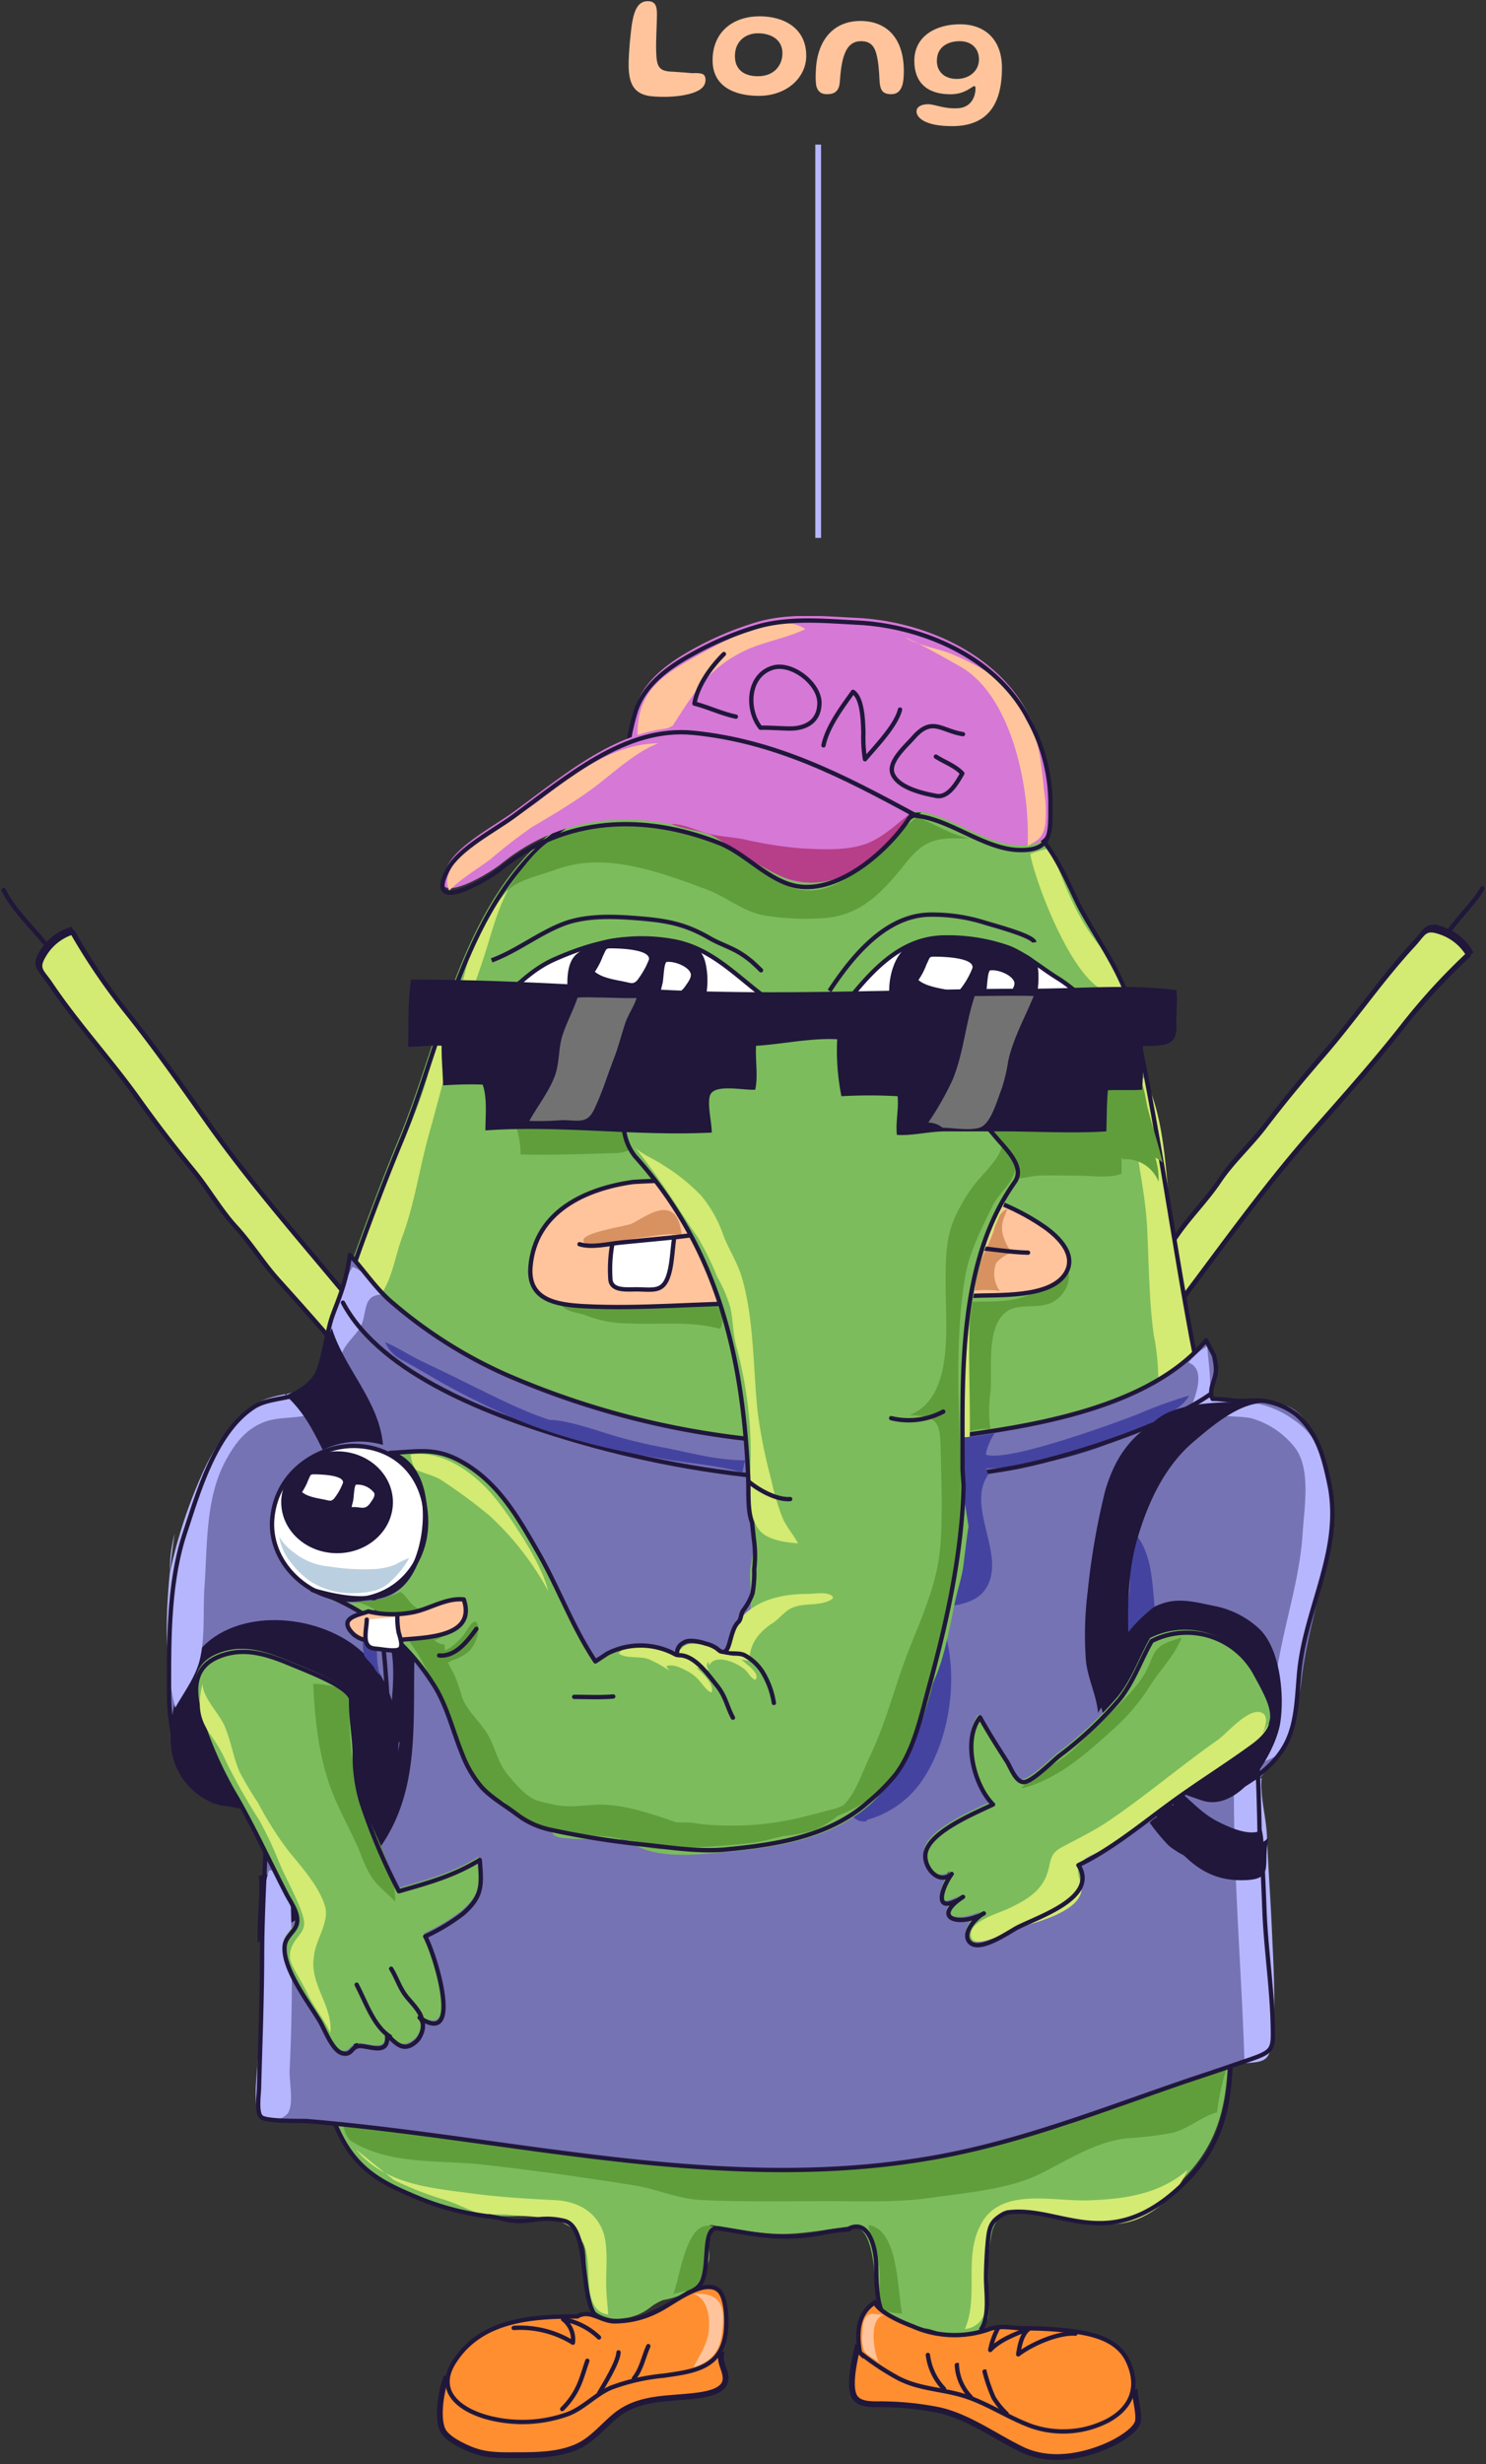 <svg xmlns="http://www.w3.org/2000/svg" width="257" height="426" fill="none"><rect width="100%" height="100%" fill="#333333" stroke="none"/><path stroke="#B6B6FF" d="M141.5 93V25"/><path fill="#FFC49C" d="M111.967 16.533c-2.483-.52-3.25-2.34-3.25-5.369 0-2.054.364-5.811.624-7.332.429-2.444 1.222-3.627 2.665-3.627 1.417 0 1.612.923 1.612 2.353 0 1.547-.208 4.472-.13 6.435.078 2.574.468 3.354 2.899 3.406 1.3.091 2.548.169 3.276.247.91-.039 1.547 0 1.898.182.312.182.455.468.455 1.001 0 1.326-1.248 2.028-2.912 2.444-1.118.286-2.704.468-4.186.468-.949 0-2.197-.039-2.951-.208zm19.27.039c-4.147 0-7.996-1.573-7.996-6.136 0-5.031 3.654-7.618 8.139-7.618 4.16 0 8.06 2.015 8.06 6.838 0 3.705-3.302 6.916-8.203 6.916zm-.169-3.393c3.055 0 4.251-2.132 4.251-3.965 0-2.509-2.158-3.458-4.238-3.458-2.067 0-3.978 1.3-3.978 3.952 0 2.171 1.404 3.471 3.965 3.471zm11.949 3.107c-.988 0-1.573-.429-1.846-1.443-.104-.637-.143-1.534-.065-2.756.247-5.226 3.107-8.463 7.696-8.463 4.589 0 7.514 3.016 7.514 8.671 0 .988-.078 1.768-.234 2.353-.338 1.131-.962 1.638-1.924 1.638-1.547 0-1.885-.728-2.028-2.067-.117-2.379-.234-3.549-.533-4.771-.377-1.534-1.105-2.327-2.678-2.327-1.508 0-2.379.884-2.912 2.379-.468 1.3-.624 2.86-.78 4.836-.169 1.573-1.066 1.95-2.21 1.95zm21.638 5.525c-4.615 0-6.149-1.443-6.149-2.548 0-.806.884-1.248 2.015-1.248 1.105 0 2.756.832 5.031.702 2.288-.052 3.159-1.872 3.159-3.432 0-.234-.065-.403-.208-.403-.364 0-1.573 1.417-4.108 1.417-4.108 0-6.266-2.08-6.266-5.785 0-4.329 3.809-6.318 7.904-6.318 4.433 0 7.254 2.769 7.254 7.527 0 6.838-2.912 10.088-8.632 10.088zm.819-8.164c2.158 0 3.835-1.378 3.835-3.38 0-1.82-1.209-3.146-3.354-3.146-1.755 0-3.926.806-3.926 3.406 0 1.872 1.326 3.12 3.445 3.12z"/><g clip-path="url(#a)"><path fill="#D3EA73" stroke="#20173B" stroke-miterlimit="10" stroke-width=".75" d="M144.095 283.444c11.527-7.135 16.795-19.756 24.934-29.493 3.467-4.162 7.159-8.267 11.02-12.157 3.107-3.121 6.687-5.779 9.49-9.171 5.211-6.322 9.872-13.073 14.487-19.723 2.251-3.189 4.987-5.903 7.103-9.104 2.116-3.2 5.392-6.208 7.88-9.442 3.275-4.332 6.754-8.493 10.333-12.632 5.347-6.198 9.906-12.926 15.456-18.92 1.801-1.945 1.902-3.155 4.615-2.205a8.75 8.75 0 0 1 4.93 3.992 108.026 108.026 0 0 0-11.875 12.937c-4.762 6.05-10.064 12.01-15.208 17.834-13.508 15.29-24.135 32.524-37.733 47.689-7.497 8.358-14.442 17.031-21.613 25.592-3.523 4.196-7.407 7.916-10.525 12.383-1.891 2.692-4.007 5.338-6.078 7.916-.822-3.777-1.317-5.812-7.216-5.496z"/><path stroke="#20173B" stroke-linecap="round" stroke-linejoin="round" stroke-width=".75" d="M143.735 283.976c11.527-7.136 16.795-19.745 24.933-29.482 3.468-4.162 7.16-8.278 11.021-12.157 3.107-3.121 6.686-5.779 9.489-9.183 5.212-6.322 9.872-13.073 14.488-19.722 2.251-3.19 4.986-5.904 7.103-9.047 2.251-3.393 5.391-6.22 7.879-9.455 3.276-4.32 6.754-8.493 10.334-12.632 5.347-6.186 9.906-12.926 15.455-18.919 1.801-1.934 1.903-3.155 4.616-2.205a8.817 8.817 0 0 1 4.93 4.003 108.018 108.018 0 0 0-11.876 12.926c-4.761 6.061-10.063 12.01-15.208 17.845-13.508 15.29-24.134 32.524-37.732 47.689-7.497 8.358-14.442 17.031-21.613 25.592-3.523 4.196-7.407 7.916-10.525 12.44-1.891 2.691-4.007 5.326-6.079 7.916-.821-3.89-1.328-5.937-7.215-5.609z"/><path fill="#D3EA73" stroke="#20173B" stroke-miterlimit="10" stroke-width=".75" d="M150.973 289.913c.338-.814-.191-1.9-.473-2.658a5.483 5.483 0 0 0-1.745-2.725c-1.418-1.131-4.57-1.007-5.628.633-1.058 1.64.236 3.823.968 5.304.642 1.312 1.25 2.918 3.028 2.533a5.226 5.226 0 0 0 3.85-3.087zm-48.359 5.507c-4.311-12.892-15.354-20.898-22.964-31.054-3.253-4.331-6.416-8.877-9.309-13.57-2.33-3.755-4.097-7.848-6.754-11.309-4.953-6.536-10.457-12.621-15.86-18.637-2.59-2.895-4.604-6.208-7.216-9.047-2.612-2.838-4.818-6.683-7.396-9.816-3.456-4.184-6.754-8.527-9.917-12.971-4.795-6.627-10.3-12.609-14.859-19.395-1.474-2.194-2.634-2.567-1.125-5.01a8.823 8.823 0 0 1 4.986-3.924c2.892 5.107 6.19 9.97 9.861 14.543 4.807 6.028 9.377 12.553 13.868 18.909 11.786 16.646 26.105 30.952 37.744 47.689 6.416 9.217 13.25 17.97 19.936 26.926 3.287 4.388 6.033 9.047 9.636 13.085 2.251 2.454 4.266 5.134 6.281 7.723-3.794-.022-5.899.012-6.912 5.858z"/><path stroke="#20173B" stroke-linecap="round" stroke-linejoin="round" stroke-width=".75" d="M103.053 295.907c-4.322-12.892-15.365-20.899-22.963-31.054-3.254-4.343-6.417-8.878-9.31-13.571-2.33-3.754-4.097-7.848-6.754-11.309-4.964-6.525-10.457-12.609-15.86-18.625-2.59-2.895-4.604-6.209-7.227-9.047-2.623-2.839-4.807-6.684-7.385-9.816a231.612 231.612 0 0 1-9.917-12.972c-4.795-6.627-10.3-12.609-14.859-19.394-1.474-2.194-2.634-2.567-1.125-5.01a8.834 8.834 0 0 1 4.986-3.936 108.477 108.477 0 0 0 9.861 14.555c4.796 6.027 9.377 12.553 13.868 18.908 11.786 16.647 26.105 30.952 37.744 47.689 6.405 9.217 13.25 17.97 19.936 26.927 3.275 4.388 6.022 9.047 9.635 13.084 2.184 2.454 4.267 5.123 6.282 7.724-3.794-.034-5.899 0-6.912 5.847z"/><path fill="#D3EA73" stroke="#20173B" stroke-miterlimit="10" stroke-width=".75" d="M110.438 290.15c-.71-.508-1.88-.248-2.668-.135a5.605 5.605 0 0 0-3.051 1.131c-1.373 1.131-2.004 4.24-.653 5.654 1.351 1.414 3.771.633 5.37.26 1.418-.339 3.107-.577 3.14-2.397a5.225 5.225 0 0 0-2.138-4.513z"/><path fill="#7CBC5C" d="M216.904 254.788c-.394 1.877-2.815-2.443-2.882-.52-4.908-7.17-6.754-14.939-8.319-23.127-3.456-18.309-5.932-37.523-10.131-55.945-1.542-6.785-5.707-12.326-9.005-18.275-2.161-3.924-6.417-15.945-12.022-14.78.356-.099.659-.335.844-.656-2.251-1.323-3.039-3.664-4.773-5.406-2.251-2.262-4.987-2.782-7.654-4.354-5.291-3.121-7.61-3.935-14.161-3.268-12.844 1.301-25.801 4.738-38.059 8.651-4.3 1.38-9.006 2.522-12.8 5.01-17.83 11.693-21.387 36.539-28.974 54.803-4.187 10.087-7.767 20.186-11.37 30.466-5.02 14.317-5.774 28.554-5.796 43.731.258 6.977-4.785 9.601-9.006 14.701-2.611 3.235-7.283 9.601-3.985 13.322 1.734 1.945 5.899 1.922 7.824 3.619 3.22 2.827 3.726 7.916 5.774 11.535-2.25 1.82-2.25 6.027-2.25 8.583a97.438 97.438 0 0 0 2.25 19.745c1.79 8.934 2.252 21.487 7.711 29.064 2.893 4.003 6.687 5.801 11.156 7.701a43.847 43.847 0 0 0 10.57 3.088c2.527.58 5.122.8 7.71.655h1.88a26.27 26.27 0 0 1 5.268.385l-1.204-.464h2.083l.754.758c-.327-.09-.72-.192-1.227-.305l-.36-.079 1.913.746c.335.379.619.801.844 1.255.17.339.36.679.552 1.018.176.463.407.904.687 1.312.173.361.305.74.394 1.131.124.993.169 1.996.135 2.997v2.261c-.028.911.017 1.822.135 2.726a4.9 4.9 0 0 0 1.429 2.725 6.328 6.328 0 0 0 4.785 1.233 8.988 8.988 0 0 0 4.806-1.866 8.713 8.713 0 0 1 2.252-1.301c.99-.173 1.962-.438 2.904-.791a18.358 18.358 0 0 0 2.578-1.866c.258-.193.574-.294.833-.487.431-.42.729-.959.855-1.549.328-.749.592-1.524.788-2.318.034-.512.034-1.026 0-1.538 0-1.47.068-2.94.113-4.411.303 0 .63 0 1.001.114 4.897.735 8.814 1.741 14.094 1.311 3.276-.26 6.517-.87 9.782-1.289l.225.362c2.15-.09 2.904 4.026 3.129 5.564.226 1.538.293 3.313.439 4.965.113 1.289 0 2.487.912 3.528a11.86 11.86 0 0 0 4.435 2.657 14.19 14.19 0 0 0 3.625.702c.934.158 1.801.633 2.724.802 1.848.281 3.734.173 5.538-.316a3.76 3.76 0 0 0 2.252-2.409 9.218 9.218 0 0 0 0-2.725c-.09-1.731 0-3.393 0-5.135a30.862 30.862 0 0 1 .743-7.271c.191-.735 1.193-2.262 1.688-3.495 10.131.204 20.589 3.913 29.166-3.392 9.726-8.312 9.962-17.076 9.974-28.939 0-6.39-.732-12.576-1.284-18.909-.495-5.722-2.847-17.076 1.509-20.864l4.199-55.176z"/><path fill="#609E3C" d="M184.788 218.294c-.214.735.259 2.149 0 3.212a5.411 5.411 0 0 1-2.938 3.721c-2.409 1.13-5.718 0-7.812 1.583-3.58 2.691-2.375 10.019-2.736 13.921-.32 2.11-.32 4.257 0 6.367a8.062 8.062 0 0 0-4.007.543c-1.126-3.789-.169-9.047-.146-13.017 0-3.223.315-6.333.495-9.533 3.253-.158 6.36.147 9.478-.893 2.263-.769 6.518-2.409 7.666-5.904zm-60.809 7.396c-1.621-.678-4.334.215-6.123.136-2.544-.124-5.133 0-7.711 0-4.233 0-8.612-.226-12.89 0 .8 1.018 3.006 1.131 4.188 1.64a20.001 20.001 0 0 0 7.103 1.334c5.291.283 10.874-.475 15.917.939.946-.973.282-2.805-.484-4.049z"/><path fill="#D3EA73" d="M61.561 371.63c5.01 6.073 13.058 6.673 20.262 7.623 4.705.622 9.377.893 14.161 1.13 3.715.17 7.193 1.889 8.42 5.779.754 2.398.428 5.937.428 8.437 0 1.9.236 3.754.36 5.564-3.456-.419-3.321-4.954-3.456-7.736-.135-2.782-.506-5.462-2.893-7.249-2.882-2.137-7.34-1.866-10.739-2.261-1.812-.215-4.22.158-5.898-.464-1.914-.712-3.715-1.685-5.775-2.262a59.102 59.102 0 0 1-8.319-3.291m98.755 25.796c2.443-5.655-.225-12.214 2.657-17.902 3.377-6.785 12.382-4.15 18.742-4.377 6.158-.214 12.27-1.029 17.133-5.281a16.242 16.242 0 0 1-7.823 8.154c-4.244 2.081-8.499 1.131-12.878.418-3.298-.554-8.668-2.623-11.842-.667-2.758 1.696-1.948 6.616-2.083 9.409-.146 3.133 1.103 9.545-3.906 10.246z"/><path fill="#609E3C" d="M156.038 399.982c-.889-3.879-.562-14.487-5.808-15.29.113 1.832 1.204 3.393 1.565 5.089.249 1.495.377 3.008.382 4.524 0 1.131-.394 3.076 0 4.071.563 1.3 1.982 1.56 3.861 1.606zm-32.453-14.951c-4.941-1.956-5.909 8.776-7.147 11.569 2.69-.757 3.939-.362 5.065-3.257.844-2.239.45-4.568 2.082-8.312zm-62.992-14.95c6.754 4.309 15.376 3.302 23.03 4.173a561.002 561.002 0 0 1 26.15 3.596c3.794.611 7.385 2.262 11.257 2.5 7.328.373 14.701.214 22.052.214 6.033 0 12.135.261 18.123-.61 5.989-.871 13.283-1.425 18.788-4.162 4.716-2.363 9.331-5.394 14.723-6.084a61.505 61.505 0 0 0 8.139-.984c2.769-.724 4.975-2.793 7.621-3.528a44.865 44.865 0 0 1 1.553-7.306c-4.379.057-9.748.668-13.801 2.432-4.615 2.001-8.634 5.1-13.316 6.943-4.21 1.651-9.659 1.301-14.173 1.651-1.902.147-3.816.272-5.718.43-2.544.215-4.728 1.199-7.193 1.9-10.244 2.918-22.142 1.968-32.644 1.945-6.473 0-12.968 0-19.429-.237a78.61 78.61 0 0 1-16.638-2.138c-6.112-1.64-12.19-1.413-18.483-2.262-3.771-.474-7.486-1.13-11.257-1.402a4.534 4.534 0 0 0 1.216 2.929z"/><path fill="#D3EA73" d="M178.191 147.648c.777 4.953 9.512 28.34 16.311 23.296-1.215-4.116-3.759-6.367-6.101-9.816-2.938-4.365-4.863-9.59-6.686-14.475a20.152 20.152 0 0 0-3.524.995zm17.325 39.705c-.147 8.459 2.499 16.76 2.893 25.196.292 6.017.304 12.259 1.125 18.196a41.09 41.09 0 0 1 .788 7.6 19.66 19.66 0 0 0 6.45-3.845c-1.519-2.522-1.418-7.113-1.891-9.997-.72-4.433-1.598-8.821-2.251-13.265-1.126-8.064-.957-17.439-4.672-24.88l-.63.181c-.124.057-.687-.17-1.812.814zM87.958 153.744c-2.173 3.935-3.073 8.221-4.503 12.439-1.25 3.766-2.701 7.475-3.962 11.309-2.038 6.096-3.512 12.236-5.246 18.4-1.733 6.163-2.499 12.055-4.671 17.947-1.126 2.951-1.666 6.717-3.299 9.363-1.587-1.334-2.836-3.279-4.649-4.308 1.475-4.399 2.364-9.104 4.334-13.413 3.028-6.604 6.236-12.971 8.139-19.948a77.453 77.453 0 0 1 3.895-11.083 37.767 37.767 0 0 0 2.251-5.564 33.073 33.073 0 0 1 7.71-15.142z"/><path stroke="#20173B" stroke-miterlimit="10" stroke-width=".75" d="M152.447 399.439c-.833-1.945-.889-5.259-.911-7.769 0-2.262-.957-7.916-4.503-6.469l-.214.26c-4.39.272-4.064.758-8.465 1.131-5.279.418-9.197-.588-14.093-1.323-3.377-.509-.845 8.538-3.861 10.415-4.019 2.5-14.263 8.9-17.516 4.524-2.623-3.495-.934-15.256-5.324-16.24-4.84-1.131-6.18.905-11.167-.475l-1.227-.226a46.716 46.716 0 0 1-13.418-3.506c-4.502-1.899-8.273-3.697-11.155-7.701-5.448-7.565-5.932-20.129-7.722-29.063a97.506 97.506 0 0 1-2.184-19.746c0-2.555 0-6.785 2.251-8.583-2.048-3.63-2.555-8.719-5.763-11.546-1.936-1.685-6.09-1.663-7.88-3.619-3.31-3.709 1.362-10.088 3.985-13.311 4.154-5.134 9.197-7.757 8.938-14.701 0-15.188.788-29.403 5.808-43.743 3.591-10.268 7.182-20.355 11.37-30.454 7.587-18.275 11.132-43.109 28.974-54.803 3.794-2.499 8.488-3.641 12.788-5.009 12.258-3.925 25.215-7.362 38.059-8.663 6.551-.656 8.87.158 14.172 3.28 2.657 1.571 5.403 2.092 7.655 4.353 1.733 1.742 2.555 4.083 4.772 5.406-.191.32-.497.554-.855.656 5.628-1.131 9.861 10.845 12.022 14.781 3.276 5.937 7.452 11.523 9.005 18.263 4.199 18.434 6.676 37.647 10.131 55.945 1.554 8.199 3.377 15.968 8.319 23.138.079-1.923-2.555 12.01-2.15 10.121l.856 45.654c-4.345 3.788-2.004 15.131-1.497 20.865.54 6.321 1.283 12.518 1.283 18.908 0 11.863-.259 20.616-9.985 28.939-11.943 10.178-19.981 2.16-28.761 3.393l-.529.192c-2.251 1.267-2.555 2.171-2.814 4.829a75.135 75.135 0 0 0-.304 6.152c0 2.816.687 6.898-.923 9.126"/><path fill="#7673B4" d="M206.772 259.017c0 10.698 1.024 10.382-4.671 19.904 3.523-1.267 7.643-2.183 11.256-.452 5.1 2.431 6.237 11.218 6.36 16.182.102 3.879-.292 9.93-3.061 13.028-2.77 3.099-10.784 4.772-13.61 2.047 12.608 7.339 20.848-8.414 22.063-19.225 1.666-14.781 10.469-31.936.169-45.439-3.703-4.851-11.425-1.131-16.682-2.148"/><path fill="#609E3C" d="M87.103 154.807c1.384-2.454 6.1-3.393 8.555-4.298a21.462 21.462 0 0 1 8.735-1.379c5.988.26 12.315 2.589 17.875 4.67 3.377 1.267 6.203 3.766 9.828 4.456 3.347.554 6.746.721 10.131.497 6.889-.373 10.671-4.862 14.633-9.804 3.377-4.139 5.629-4.105 10.84-3.981-3.377-.656-6.112-2.59-9.117-3.687-7.407 5.655-14.78 17.812-25.103 10.303-10.908-7.917-22.232-11.852-35.526-7.623-4.48 1.437-7.43 5.723-10.851 10.846z"/><path fill="#7673B4" d="M220.213 350.098c-.158-6.717-1.216-13.378-1.452-20.095-.124-3.495-.304-7.012-.45-10.529a2.204 2.204 0 0 1-.361-1.221c-.191-13.571-.855-27.141-1.452-40.712a2.065 2.065 0 0 1-1.002-1.855l2.376-23.612c-2.781-2.488-7.88-7.849-8.33-10.608-.372-2.047.956-3.065.731-5.326a13.57 13.57 0 0 0-.337-1.9l-1.34-2.556c-9.906 11.806-30.179 14.86-44.351 16.726a146.603 146.603 0 0 1-52.186-2.601 143.812 143.812 0 0 1-24.394-8.075 79.852 79.852 0 0 1-19.474-12.225c-3.05-2.476-5.043-5.654-7.677-8.527-.72 5.338-2.307 8.335-3.174 10.959-.867 2.623-1.756 9.646-3.591 11.682-2.251 2.499-6.99 1.775-9.85 3.641-6.686 4.354-9.59 14.702-11.943 21.837-2.848 8.663-2.735 18.705-2.724 27.752 0 5.168 1.508 17.043 8.217 18.422 6.71 1.38 7.779-8.922 9.006-13.152.281 12.971-1.014 26.09-1.126 39.083 0 7.917-.315 15.754-.53 23.624 0 1.131-.506 4.343.361 5.169.867.825 6.585.656 7.88.712 36.82 3.087 73.371 13.073 110.315 5.971 14.634-2.816 28.491-8.357 42.573-13.141 3.467-1.131 6.946-2.329 10.413-3.528 4.041-1.346 3.94-1.742 3.872-5.915z"/><path fill="#20173B" d="M71.692 285.898c-.371 13.198 1.306 25.841-8.285 36.403-5.504 6.062-12.033 9.477-18.821 13.571-.191-3.834.473-7.814.18-11.614 1.891.147 5.426-1.9 7.204-2.884 2.803-1.549 4.762-3.743 7.013-5.869 4.143-3.913 9.647-8.335 10.131-14.464a24.951 24.951 0 0 1-2.093 3.042c-.09-6.378 2.16-15.075.135-20.842 1.452 1.459 3.613 1.843 4.536 2.657z"/><path fill="#B6B6FF" d="M220.596 290.739c.99-8.629 4.165-16.964 4.694-25.683.27-4.388 1.474-11.139-1.34-14.78a14.732 14.732 0 0 0-7.542-5.078c-1.981-.385-4.086-.226-6.09-.577-1.519-.271-3.287-.837-4.773-.441.968-1.968 3.31-7.464 0-8.595a11.91 11.91 0 0 1 3.242-2.838c.214 3.042.777 5.813.338 8.843 2.518.457 5.058.778 7.61.962a15.893 15.893 0 0 1 7.013 2.94c3.771 2.511 5.144 6.005 6.011 10.461 2.251 11.241-3.107 21.78-4.875 32.795-.585 3.574 0 7.147-1.508 10.495a18.764 18.764 0 0 1-1.576 3.325c-.968 1.334-2.251 1.413-3.591 2.261 2.297-4.026 2.364-9.737 2.387-14.09z"/><path fill="#4444A0" d="M169.828 250.638c-.158 4.127 25.204-5.429 27.016-6.164a76.484 76.484 0 0 1 8.803-3.189c-1.126 2.092-3.501 3.031-5.493 4.139a71.382 71.382 0 0 1-10.807 5.089 62.773 62.773 0 0 1-20.115 3.393 7.146 7.146 0 0 1 .596-3.268z"/><path fill="#20173B" d="M41.986 312.09c-5.37 1.368-11.156-3.269-12.203-8.844-1.125-6.005 1.396-15.188 6-19.225 7.272-6.355 20.938-4.523 27.5 2.205 5.46 5.655 7.88 16.964 3.05 23.749-2.093 2.951-4.817 2.816-7.991 2.816-3.175 0-6.214.079-9.299.384-4.322.43-8.6-.746-12.81-1.526"/><path fill="#B6B6FF" d="M213.403 310.111c0 15.56 1.362 31.37 1.835 46.614 3.377-.26 4.322-.305 4.75-3.856.72-5.96.259-12.903 0-18.852-.236-5.53-.653-11.082-.878-16.658-.135-3.256-1.193-6.638-.923-9.94a11.234 11.234 0 0 0-4.784 2.692zM66.39 223.824c-3.793-.158-2.837 3.088-3.95 5.372-.755 1.549-2.466 2.782-3.254 4.625-1.317 3.121-.946 8.131-4.12 10.088-2.454 1.526-6.135.893-8.882 1.775-3.444 1.131-5.425 3.642-7.125 6.785-3.557 6.48-3.174 14.634-3.692 21.826-.293 4.117.157 8.731-.833 12.734-.732 2.941-2.78 5.655-4.222 8.222-2.375-9.307-1.463-20.718-.112-30.093a23.85 23.85 0 0 0-.81 6.672 86.076 86.076 0 0 1 5.414-16.646c2.026-4.727 6.157-11.547 11.256-13.322 4.503-1.583 7.554-.204 9.535-6.163 1.812-5.451 2.488-11.694 5.38-16.658 2.42.893 3.276 3.019 5.415 4.783zm-16.3 99.529c.473 11.241.552 23.353 0 34.605-.09 1.821.8 5.937-.371 7.475a3.293 3.293 0 0 1-2.568 1.06 3.295 3.295 0 0 1-2.464-1.286c-1.013-1.64-.09-8.154 0-10.178.158-3.393.26-6.785.293-10.291 0-4.275.18-8.708.597-12.971.258-2.646 0-5.96.956-8.357a16.525 16.525 0 0 1 3.557-.057z"/><path fill="#FFC49C" stroke="#20173B" stroke-miterlimit="10" stroke-width=".75" d="M118.97 204.068c8.364 0 15.422-.69 23.74-.679 12.788 0 27.106 1.244 37.879 8.708 2.567 1.787 5.865 5.044 3.535 8.323-2.837 3.992-11.46 3.393-15.76 3.619-12.495.6-25.012 1.278-37.529 1.278-9.906 0-19.823 1.029-29.741.52-4.795-.249-9.816-1.029-9.354-6.785.788-9.692 9.681-13.571 17.752-14.701 1.013-.068 4.897-.294 9.478-.283z"/><path fill="#D89261" d="M117.946 213.703c-1.666-.769-5.325.124-7.227.294-1.396.124-2.792.52-4.176.735-1.058.158-4.829 1.131-5.561 0-1.126-1.561 7.283-2.703 8.274-3.178 1.654-.791 3.872-2.476 5.785-2.352 2.252.181 2.635 2.68 2.905 4.501zm54.966 9.488a5.11 5.11 0 0 1-.619-4.829 5.785 5.785 0 0 1 2.747-1.775 8.261 8.261 0 0 1-1.655-3.393c-.304-1.719.27-2.68.844-4.162-1.508.554-1.936 2.262-2.352 3.676-.417 1.413-1.126 2.703-1.7 4.071a18.572 18.572 0 0 0-1.576 6.367 17.468 17.468 0 0 1 4.311.045z"/><path fill="#fff" d="M105.89 215.15a24.45 24.45 0 0 0-.327 5.949c.102 2.262 3.13 1.775 4.829 1.821 2.984.067 4.582.509 5.46-3.291.439-1.923.473-4.06.81-6.005"/><path stroke="#20173B" stroke-miterlimit="10" stroke-width=".75" d="M105.89 215.15a24.45 24.45 0 0 0-.327 5.949c.102 2.262 3.13 1.775 4.829 1.821 2.984.067 4.582.509 5.46-3.291.439-1.923.473-4.06.81-6.005"/><path stroke="#20173B" stroke-linecap="round" stroke-miterlimit="10" stroke-width=".75" d="M177.798 216.575c-3.119-.067-6.248-.656-9.355-.882-3.771-.282-7.418-1.131-11.178-1.515-7.666-.701-15.32-1.21-23.008-1.414h-4.998c-4.503-.068-9.096.815-13.508 1.244l-8.285.803c-2.252.215-5.01.973-7.238.306"/><path fill="#fff" stroke="#20173B" stroke-miterlimit="10" stroke-width=".75" d="M144.984 175.061c4.616-5.79 9.929-12.904 18.304-12.983a31.596 31.596 0 0 1 11.133 1.764c2.893 1.131 5.774 3.597 8.42 5.225 2.645 1.628 4.649 3.732 7.181 5.564a33.881 33.881 0 0 1-10.75 7.272c-5.347 2.261-10.682 1.775-16.322 1.232a37.227 37.227 0 0 1-10.75-2.59c-2.398-.983-4.998-4.252-7.216-5.484zm-7.001.633c-7.993-3.189-12.642-11.377-21.546-12.971-7.452-1.323-13.778.147-20.51 3.121-3.635 1.606-5.988 4.071-8.904 6.604 1.745 4.354 7.025 5.485 10.458 8.222 4.232 3.392 8.701 4.207 14.138 4.456 4.501.394 9.03-.32 13.193-2.081 3.332-1.516 8.364-6.989 13.171-7.351z"/><path stroke="#20173B" stroke-miterlimit="10" stroke-width=".75" d="M85.031 166.048c4.323-1.618 7.947-4.524 12.146-6.209 4.199-1.685 9.298-1.402 13.621-1.04 4.773.395 7.88 1.04 11.932 3.392 1.587.916 3.298 1.47 4.863 2.352a16.511 16.511 0 0 1 2.319 1.618c.36.282 2.341 2.194 1.497 1.402m12.045 3.755c3.849-5.836 9.59-13.006 17.29-13.187a30.176 30.176 0 0 1 9.624 1.403c1.43.452 8.375 2.262 8.522 3.392"/><path fill="#20173B" d="M99.676 164.985c-1.959 1.741-1.61 5.654-1.34 7.995.041.963.314 1.902.794 2.737a5.975 5.975 0 0 0 1.964 2.058 16.254 16.254 0 0 0 6.844 2.917c3.377.385 7.193.555 10.041-1.571 3.771-2.828 5.077-8.188 4.019-12.689-.991-4.184-5.628-3.868-9.185-4.218-4.301-.441-9.208-.419-13.137 2.771zm57.004-1.086c-1.947 1.334-2.87 4.806-2.882 7.011a10.46 10.46 0 0 0 1.351 5.892c1.43 2.522 4.571 2.918 7.193 3.11 2.987.37 6.002.465 9.006.283 5.707-.645 8.318-6.028 8.251-11.309 0-2.103-.282-2.94-2.252-3.935a30.636 30.636 0 0 0-6.551-2.138 35.47 35.47 0 0 0-9.354-.486 15.106 15.106 0 0 0-4.762 1.572z"/><path fill="#fff" d="M158.841 169.44c1.329 1.131 3.681 1.403 5.37 1.776.923.203 1.272.384 1.913-.249a13.96 13.96 0 0 0 2.072-3.641c.225-1.708-4.706-1.9-6.146-1.923-1.441-.023-1.126-.057-1.824 1.368-.35.944-.815 1.841-1.385 2.669zm12.36-1.662c-.473.531-.439 2.884-.664 3.766-.113.452-.237.916-.315 1.368 1.947-.204 2.994.871 4.221-.905.495-.712 1.249-1.628.923-2.352-.484-1.142-2.803-2.092-4.165-1.877zm-68.317.226c1.317 1.131 3.67 1.402 5.37 1.776.923.203 1.272.384 1.913-.249a14.625 14.625 0 0 0 2.072-3.642c.225-1.707-4.717-1.9-6.158-1.922-1.441-.023-1.126 0-1.823 1.357-.35.945-.811 1.845-1.374 2.68zm12.36-1.685c-.473.532-.45 2.884-.675 3.766-.113.452-.226.916-.316 1.368 1.948-.203 3.006.871 4.233-.904.484-.713 1.238-1.629.923-2.353-.439-1.119-2.814-2.069-4.165-1.877z"/><path stroke="#20173B" stroke-linecap="round" stroke-linejoin="round" stroke-width=".75" d="M59.31 225.215c6.663 12.598 26.306 19.678 38.914 23.455 24.45 7.328 50.79 9.522 75.983 5.27 9.23-1.561 27.151-7.193 35.256-12.994"/><path fill="#FF8E31" stroke="#20173B" stroke-miterlimit="10" d="M77.073 411.381c-.777 1.956-1.621 7.079-.338 9.047.878 1.357 3.377 2.544 4.84 3.121 2.635 1.052 5.201.927 7.993.927 3.478 0 7.305-.067 10.502-1.594 2.353-1.131 4.21-3.393 6.158-5.032 4.39-3.755 9.872-2.952 15.117-3.8 1.486-.249 3.907-.814 4.12-2.533.192-1.527-1.013-2.862-.754-4.467a28.092 28.092 0 0 0-14.206 1.979c-4.502 2.092-9.129 4.071-14.15 4.071-4.018 0-8.014.316-12.044.316a13.311 13.311 0 0 1-7.238-2.035z"/><path stroke="#20173B" stroke-linecap="round" stroke-linejoin="round" stroke-width=".75" d="M209.542 241.511c-.372-2.047.956-3.064.731-5.326a13.57 13.57 0 0 0-.337-1.9l-1.34-2.556c-9.906 11.807-30.179 14.86-44.351 16.726a146.586 146.586 0 0 1-52.186-2.646 143.812 143.812 0 0 1-24.394-8.075 79.852 79.852 0 0 1-19.474-12.225c-3.05-2.476-5.043-5.654-7.677-8.527-.72 5.338-2.307 8.335-3.174 10.959-.867 2.623-1.756 9.646-3.591 11.682-2.251 2.499-6.99 1.775-9.85 3.641-6.686 4.354-9.59 14.702-11.943 21.837-2.848 8.663-2.735 18.705-2.724 27.752 0 5.168 1.508 17.043 8.217 18.422 6.71 1.38 7.779-8.922 9.006-13.152.281 12.971-1.014 26.09-1.126 39.083 0 7.917-.315 15.754-.53 23.624 0 1.131-.506 4.343.361 5.169.867.825 6.585.656 7.88.712 36.82 3.087 73.371 13.073 110.315 5.971 14.634-2.816 28.491-8.357 42.573-13.141 3.467-1.131 6.946-2.329 10.413-3.528 3.951-1.38 3.872-1.776 3.782-5.948-.158-6.718-1.216-13.379-1.452-20.096-.124-3.495-.304-7.012-.45-10.529a2.204 2.204 0 0 1-.361-1.221c-.191-13.571-.855-21.351-1.452-34.899"/><path fill="#FF8E31" stroke="#20173B" stroke-miterlimit="10" d="M148.238 406.088c-.451 1.968-1.689 7.204-.147 8.686 1.126 1.13 3.49.848 4.931.904 3.188.048 6.364.393 9.489 1.029 5.099 1.188 9.557 4.524 14.229 6.786 4.671 2.261 10.333 1.323 14.96-.747 1.407-.622 4.502-2.329 5.054-3.935.36-1.131-.36-3.868-.484-5.202-3.782.678-6.855 1.888-10.773 1.82a64.847 64.847 0 0 1-16.288-2.205 90.142 90.142 0 0 1-11.662-3.709 28.287 28.287 0 0 0-5.561-1.685 8.263 8.263 0 0 1-3.748-1.742z"/><path fill="#20173B" d="M193.264 291.722c-1.126-2.555 0-6.389 1.126-8.753a11.756 11.756 0 0 1 7.08-5.88c2.938-.848 5.899.056 8.747.61a15.734 15.734 0 0 1 7.463 3.812c3.737 3.392 4.503 11.625 3.726 16.431-.856 5.123-7.002 15.505-13.508 13.345-4.12-1.38-6.754-2.262-8.747-6.673-1.249-2.714-2.577-5.462-3.669-8.232-.743-1.9-1.633-3.789-2.252-5.745-.141-.86-.337-1.71-.585-2.545"/><path fill="#D3EA73" d="M175.017 203.966c-2.645.633-4.401 1.007-6.135 3.234a23.696 23.696 0 0 0-3.546 6.051 52.27 52.27 0 0 0-2.758 14.972c-.776 10.755.349 21.679-1.125 32.378-.439 3.064-2.083 5.496-2.781 8.436 2.747-.543 6.541-1.47 7.88-4.15 1.013-2.025.844-4.614.946-6.842.157-4.083.236-8.131.236-12.225 0-7.147-.371-14.249.203-21.328.562-6.899 4.93-12.395 7.08-20.526z"/><path stroke="#20173B" stroke-linecap="round" stroke-linejoin="round" stroke-width=".75" d="M164.267 258.599a38.097 38.097 0 0 1-5.898 1.719m35.323 31.393c0-4.252-.506-11.196.507-15.267.602-3.097.802-6.26.596-9.409m14.915-25.173c1.925 0 3.67.418 5.629.339 1.064-.09 2.133-.09 3.197 0a12.048 12.048 0 0 1 5.718 2.409c3.625 3.234 4.638 7.147 5.629 11.818 2.442 11.308-4.042 21.328-5.167 32.456-.372 3.743-.372 7.916-1.779 11.422-1.947 4.908-6.754 7.916-11.257 10.121m-47.39 13.412a55.095 55.095 0 0 1 6.506-4.783m-4.233 9.228c1.745-1.798 4.323-2.997 6.405-4.365m-3.343 7.068c2.173-1.471 4.503-2.873 6.755-4.162M61.684 353.853c-.934-2.748-2.881-5.112-3.77-7.916"/><path fill="#FF8E31" d="M99.834 400.321c-7.768 0-16.57.497-21.253 7.814-3.377 5.214 1.058 8.504 6.225 9.771a23.464 23.464 0 0 0 13.204-.633c2.882-1.029 4.93-3.506 7.745-4.671a36.114 36.114 0 0 1 9.005-2.047c4.897-.701 9.726-1.187 10.683-6.966.303-1.809.36-6.785-1.329-7.916-2.656-1.866-8.071 2.635-10.412 3.698a16.141 16.141 0 0 1-7.677 1.798c-2.387-.215-4.041-2.092-6.191-.848z"/><path stroke="#20173B" stroke-linecap="round" stroke-miterlimit="10" stroke-width=".75" d="M97.233 416.504c3.006-2.986 3.377-5.655 4.345-8.346m2.016 5.643c.867-1.481 3.32-5.394 3.377-7.102m2.667 4.49c1.306-1.561 1.677-3.789 2.488-5.564"/><path fill="#FF8E31" d="M148.722 406.563a42.98 42.98 0 0 0 6.652 4.422c3.569 1.866 7.464 1.855 11.257 3.02 4.03 1.232 7.711 3.788 11.718 5.247a16.823 16.823 0 0 0 13.306-.973c4.142-2.261 5.47-5.937 3.377-10.325-1.801-3.788-6.349-4.738-10.131-5.168a64.661 64.661 0 0 0-7.542-.43c-2.331 0-4.312-.621-6.417.193a17.936 17.936 0 0 1-12.979-.498c-1.981-.769-5.628-2.262-6.697-4.161-2.398 1.617-3.321 4.127-2.544 8.673z"/><path stroke="#20173B" stroke-linecap="round" stroke-miterlimit="10" stroke-width=".75" d="M160.474 407.151a10.316 10.316 0 0 0 2.791 5.858m2.218-4.105a8.652 8.652 0 0 0 2.465 5.587m2.33-4.467a28.86 28.86 0 0 0 1.565 4.523 13.619 13.619 0 0 0 2.251 2.771"/><path fill="#D678D6" d="M154.193 140.637c7.654-2.488 14.791 5.541 22.4 5.518 5.111 0 5.1-2.714 5.077-7.362a30.303 30.303 0 0 0-3.816-15.3c-5.437-10.619-18.269-16.093-29.549-16.658-5.628-.283-11.628-.894-17.155.644a55.218 55.218 0 0 0-11.257 4.716c-4.21 2.33-8.724 5.508-10.063 10.359a39.58 39.58 0 0 0-1.587 9.454c10.21.249 20.262 2.974 30.393 4.173 5.594.701 13.305 1.063 15.557 4.456z"/><path stroke="#20173B" stroke-linecap="round" stroke-linejoin="round" stroke-width=".75" d="M88.847 402.481c3.59-.234 7.165.655 10.233 2.544a4.394 4.394 0 0 0-1.689-4.048 12.003 12.003 0 0 1 6.202 3.144m82.388-.656c-3.005-.204-7.519 1.787-9.883 3.585.214-1.425.619-3.698 2.015-4.524-2.252.939-5.122 1.9-6.856 3.766a13.534 13.534 0 0 1 1.407-3.89"/><path fill="#FFC49C" d="M119.893 396.6c2.69.735 2.961 4.592 2.623 6.786-.338 2.193-1.599 3.924-2.578 5.914 3.512-1.21 4.672-3.065 5.009-6.661.27-2.838.451-6.423-5.054-6.039zm33.005 3.596c-2.758.69-1.779 6.548-.878 8.312-.766-.825-2.083-1.13-2.6-2.205a6.6 6.6 0 0 1-.248-3.11c0-.791.09-2.205.777-2.793.686-.588 1.148-.249 2.949-.204z"/><path stroke="#20173B" stroke-miterlimit="10" stroke-width=".75" d="M148.722 406.756a43.046 43.046 0 0 0 6.652 4.421c3.569 1.866 7.464 1.855 11.257 3.02 4.03 1.233 7.711 3.788 11.718 5.247a16.823 16.823 0 0 0 13.306-.972c4.142-2.262 5.47-5.938 3.377-10.325-1.801-3.789-6.349-4.739-10.131-5.168a64.226 64.226 0 0 0-7.542-.43c-2.331 0-4.312-.622-6.417.192a17.931 17.931 0 0 1-12.979-.498c-1.981-.769-5.628-2.261-6.697-4.161-2.398 1.617-3.321 4.128-2.544 8.674zm-48.888-6.265c-7.768 0-16.57.508-21.253 7.814-3.377 5.213 1.058 8.504 6.225 9.771a23.366 23.366 0 0 0 13.204-.634c2.882-1.017 4.93-3.494 7.745-4.659a35.12 35.12 0 0 1 9.005-2.047c4.897-.712 9.726-1.198 10.683-6.977.303-1.798.36-6.786-1.329-7.916-2.656-1.878-8.071 2.623-10.412 3.698a16.277 16.277 0 0 1-7.677 1.798c-2.387-.204-4.041-2.081-6.191-.848z"/><path fill="#4444A0" d="M199.692 277.756c-.473-4.524-.461-9.375-3.613-12.915-1.126 3.291-.361 7.317-.8 10.744a59.901 59.901 0 0 0-.506 7.056 25.949 25.949 0 0 1 4.919-4.885z"/><path fill="#FFC49C" d="M177.719 146.291c.484-9.737-2.634-26.01-11.741-31.11-2.927-1.64-6.349-3.608-9.467-5.033 2.432 1.606 5.752 1.889 8.375 3.054a43.855 43.855 0 0 1 8.623 4.817c5.426 4.173 6.461 12.168 7.035 18.558.342 2.013.414 4.063.214 6.095-.506 2.488-1.463 2.613-3.039 3.619zm-61.372-20.831c3.377-5.224 5.82-9.443 11.426-12.439 3.737-2.036 7.733-2.466 11.493-4.241-4.626-3.495-15.512 2.804-19.89 5.281-5.82 3.28-9.22 6.22-9.13 13.299 1.7-1.097 4.649-.927 6.101-1.9z"/><path stroke="#20173B" stroke-miterlimit="10" stroke-width=".75" d="M154.193 141.451c7.654-2.488 14.791 5.553 22.4 5.519 5.111 0 5.1-2.703 5.077-7.362a30.327 30.327 0 0 0-3.816-15.301c-5.437-10.619-18.269-16.093-29.549-16.658-5.628-.283-11.628-.894-17.155.644a54.667 54.667 0 0 0-11.257 4.728c-4.21 2.261-8.724 5.496-10.063 10.347a39.561 39.561 0 0 0-1.587 9.466c10.21.237 20.262 2.962 30.393 4.161 5.594.667 13.305.995 15.557 4.456z"/><path fill="#D678D6" d="M158.132 140.071c-12.495-6.785-24.067-12.756-38.273-14.158-11.763-1.131-21.759 7.678-31.102 14.498-3.253 2.374-9.32 5.518-11.257 9.047-4.22 7.995 6.282 2.261 9.299-.215 10.918-8.787 24.427-9.454 37.664-4.241 4.503 1.775 8.465 6.559 13.351 7.43 7.362 1.312 15.872-6.277 19.429-11.761l.889-.6z"/><path fill="#B73E89" d="M157.333 140.716c-2.443 1.911-5.021 4.422-8.071 5.349-3.265 1.006-7.261.792-10.66.611a69.606 69.606 0 0 1-9.985-1.572c-2.105-.419-4.3-.475-6.394-1.052-1.913-.532-4.097-1.629-6.112-1.583 2.139.87 4.581 1.063 6.754 1.843a20.496 20.496 0 0 1 3.444 2.16c2.567 1.606 5.235 3.291 7.981 4.659 5.336 2.658 10.402 1.47 15.445-1.617 3.185-1.968 5.335-4.795 7.598-8.798z"/><path fill="#FFC49C" d="M113.86 128.514c-4.008 1.481-7.97 5.315-11.392 7.825-3.422 2.511-6.844 4.524-10.379 6.605a84.465 84.465 0 0 0-7.193 5.552c-2.33 1.776-4.987 3.257-7.204 5.485-2.735-5.926 11.504-12.44 15.084-15.188 6.923-5.417 13.575-10.211 21.084-10.279z"/><path stroke="#20173B" stroke-miterlimit="10" stroke-width=".75" d="M158.132 140.852c-12.495-6.786-24.067-12.757-38.273-14.159-11.763-1.131-21.759 7.679-31.102 14.498-3.253 2.375-9.32 5.519-11.257 9.047-4.22 7.995 6.282 2.262 9.299-.215 10.918-8.776 24.427-9.454 37.664-4.241 4.503 1.787 8.465 6.559 13.351 7.43 7.362 1.312 15.872-6.265 19.429-11.761l.889-.599z"/><path fill="#20173B" d="M214.044 242.416a12.169 12.169 0 0 1 3.85.17c-4.176.407-8.555 4.207-11.594 6.785-4.897 4.229-7.734 10.359-9.535 16.454-2.679 9.047-1.328 18.615-1.294 27.91a21.606 21.606 0 0 0 1.846 8.312c1.463 3.54 2.926 7.43 5.628 10.178-.281-1.3-1.047-2.578-.867-3.935 3.163 2.002 5.167 4.964 8.623 6.683 1.902.95 5.426 2.601 7.519 1.437.507 2.058.237 4.331.642 6.4-3.505.58-7.093.383-10.514-.576-4.502-1.504-7.879-7.102-9.906-11.106-2.386-4.625-5.076-9.148-7.294-13.842a16.91 16.91 0 0 1-1.193-6.909c-.225-6.175-.124-12.508.157-18.66.428-9.126 2.499-21.351 10.717-26.858 3.219-2.047 8.679-2.443 13.215-2.443z"/><path fill="#7CBC5C" d="M198.893 283.207c-1.914 3.392-3.096 7-5.55 10.076a64.921 64.921 0 0 1-10.435 9.782c-1.227.984-4.806 4.625-6.191 4.524-1.384-.102-2.251-2.681-2.837-3.563-1.598-2.51-3.174-4.964-4.66-7.633-3.073 3.924-1.002 11.852 2.252 15.052-2.984 1.447-10.863 4.648-11.662 8.312-.518 2.375 2.183 5.756 4.502 3.698-1.812 2.499-3.377 7.407 1.959 3.981-5.628 3.686-.653 5.213 3.602 2.838-1.272.622-3.827 3.336-2.499 4.931 1.666 1.979 6.878-1.742 8.33-2.488 3.726-1.911 14.015-5.202 10.514-10.766 5.628-2.692 10.953-7.113 16.018-10.8 4.627-3.393 9.568-6.435 14.184-9.816 5.178-3.8 3.568-6.785.416-12.44a13.524 13.524 0 0 0-7.824-6.499 13.449 13.449 0 0 0-10.119.811z"/><path fill="#609E3C" d="M204.386 283.128c-1.227 3.053-3.805 5.654-5.538 8.413a35.273 35.273 0 0 1-6.585 7.668c-4.436 4.048-9.692 8.651-15.67 9.997 2.071-2.42 5.572-3.879 8.049-5.881 2.037-1.64 3.726-3.72 5.628-5.53 3.017-2.94 6.957-6.152 8.555-10.178 1.103-2.906 1.7-3.358 5.561-4.489z"/><path fill="#D3EA73" d="M218.412 299.605c.461-1.131 1.013-2.963-.18-3.483-2.252-1.007-6 3.562-7.632 4.704-6.462 4.524-12.45 9.669-19.002 14.091-2.577 1.741-5.38 3.042-8.082 4.523-2.049 1.131-1.7 2.341-2.386 4.433-1.059 3.223-3.873 4.75-6.754 6.118-1.588.747-6.18 2.047-6.439 4.151-.473 3.754 6.754-.43 8.206-.86 2.983-.904 8.904-2.375 10.536-5.349 1.002-1.832-.338-3.042-.248-4.727.091-1.877 2.972-2.601 4.503-3.494a138.137 138.137 0 0 0 15.636-10.947c2.555-2.092 5.628-3.529 8.285-5.451 1.834-1.301 5.425-3.789 5.268-6.378"/><path stroke="#20173B" stroke-linecap="round" stroke-linejoin="round" stroke-width=".75" d="M199.174 283.727c-1.925 3.393-3.107 6.989-5.549 10.076a65.042 65.042 0 0 1-10.447 9.782c-1.226.973-4.806 4.626-6.191 4.524-1.384-.102-2.251-2.669-2.836-3.551-1.599-2.511-3.175-4.965-4.661-7.645-3.073 3.936-.99 11.852 2.252 15.064-2.983 1.436-10.852 4.647-11.651 8.312-.518 2.374 2.173 5.756 4.503 3.698-1.813 2.487-3.377 7.407 1.958 3.969-5.628 3.687-.653 5.225 3.602 2.85-1.272.622-3.827 3.325-2.498 4.919 1.666 1.99 6.877-1.742 8.33-2.488 3.725-1.9 14.025-5.191 10.525-10.766 5.628-2.68 10.941-7.102 16.007-10.788 4.626-3.393 9.568-6.435 14.183-9.817 5.178-3.799 3.568-6.785.416-12.507a13.52 13.52 0 0 0-7.836-6.466 13.454 13.454 0 0 0-10.107.834z"/><path fill="#20173B" d="M49.291 241.138c3.118 2.782 4.728 5.915 6.529 9.545a14.57 14.57 0 0 1 10.412-.871c-.63-7.566-6.675-13.152-8.847-20.198-2.41 6.107-1.678 8.991-7.993 11.671.54-.758 1.261-1.346-.101-.147zm164.472 1.278c-8.049 4.082-16.232 11.06-17.594 20.356-.664 4.591-1.981 10.246-1.576 14.894a12.612 12.612 0 0 0-1.047-2.059c-.698.702-1.542 1.459-2.15 2.036a3.653 3.653 0 0 1 2.803-1.787c.247 4.388.855 10.551 0 14.419-.642 3.019-2.983 3.279-4.3 5.88-.259-3.166-1.846-6.038-2.105-9.25a59.85 59.85 0 0 1 .326-11.795 124.315 124.315 0 0 1 2.983-17.235c3.208-11.41 11.234-14.803 22.66-15.459zm-14.071 72.376c4.176 5.236 7.654 10.337 15.028 10.28 5.999 0 3.545-2.533 4.682-7.441-2.127 2.691-8.116 1.753-10.964.712-2.848-1.04-4.502-3.811-5.898-6.378a9.344 9.344 0 0 0-2.848 2.827z"/><path fill="#20173B" d="M204.217 311.4c1.587 3.234 3.174 5.451 6.698 6.785a17.036 17.036 0 0 0 6.754 1.199c0 2.126.957 4.523-1.767 4.829a11.903 11.903 0 0 1-7.452-1.018c-1.25-.713-2.398-1.561-3.591-2.352a15.824 15.824 0 0 1-2.724-1.742 34.282 34.282 0 0 1-3.287-3.958c.743-1.018 2.532-1.538 3.726-2.013"/><path fill="#7CBC5C" d="M60.503 293.193c-.08 3.087.529 6.163.63 9.25a28.477 28.477 0 0 0 1.126 8.572 101.906 101.906 0 0 0 6.506 15.448c5.19-1.493 9.456-2.646 13.98-5.417.35 4.32.552 6.322-2.96 9.33a33.928 33.928 0 0 1-6.472 3.89c1.835 3.393 6.574 19.225-.968 14.034 1.125.984.405 3.223-.574 4.117-2.252 2.013-3.501.328-5.066-1.131.44 3.867-3.377 1.674-5.02 1.956-1.182.204-1.126 1.617-2.668 1.244-1.745-.429-3.062-4.071-3.895-5.496-1.914-3.245-6.439-9.047-6.124-13.005.135-1.708 1.7-2.443 2.094-3.834.495-1.719-1.013-3.72-1.801-5.247-2.848-5.53-5.437-11.15-8.521-16.556a66.628 66.628 0 0 1-6.113-13.367c-1.328-4.456-2.003-9.047 2.938-11.071 4.165-1.742 8.173-.487 12.079 1.131 3.906 1.617 10.22 4.003 10.829 6.152z"/><path fill="#609E3C" d="M54.166 291.112c.315 6.434.956 12.948 3.49 19.225 1.204 2.974 2.746 5.733 4.052 8.628.934 2.104 1.564 4.343 3.016 6.186 1.058 1.335 2.466 2.364 3.614 3.608.112-5.779-3.794-11.773-5.629-17.167a41.767 41.767 0 0 1-2.003-9.386c-.113-1.335-.237-2.692-.237-4.026 0-1.131.394-3.189 0-4.309-.641-2.171-3.793-2.669-6.303-2.759z"/><path stroke="#20173B" stroke-linecap="round" stroke-linejoin="round" stroke-width=".75" d="M60.728 293.713c-.08 3.087.529 6.163.63 9.25a28.395 28.395 0 0 0 1.126 8.561 102.03 102.03 0 0 0 6.506 15.459c5.19-1.492 9.456-2.646 13.981-5.417.349 4.309.552 6.311-2.96 9.33a34.144 34.144 0 0 1-6.473 3.89c1.835 3.393 6.574 19.225-.968 14.035 1.126.983.405 3.223-.574 4.116-2.252 2.013-3.501.317-5.066-1.131.44 3.879-3.377 1.674-5.02 1.968-1.126.203-1.126 1.606-2.668 1.233-1.745-.43-3.062-4.072-3.895-5.497-1.914-3.234-6.439-9.047-6.124-13.005.135-1.696 1.7-2.442 2.094-3.822.495-1.73-1.013-3.732-1.801-5.247-2.848-5.53-5.437-11.151-8.521-16.556a66.432 66.432 0 0 1-6.113-13.379c-1.328-4.444-2.003-9.047 2.938-11.071 4.165-1.73 8.173-.486 12.079 1.131 3.906 1.617 10.22 4.003 10.829 6.152z"/><path stroke="#20173B" stroke-linecap="round" stroke-linejoin="round" stroke-width=".75" d="M72.92 348.956c-.271-1.266-1.813-2.759-2.624-3.766-1.193-1.504-1.643-3.189-2.645-4.817m-.203 11.738c-2.825-1.764-4.255-6.14-5.763-8.979"/><path fill="#D3EA73" d="M35.006 291.123c.147 2.511 2.792 4.965 3.805 7.215 1.126 2.578 1.52 5.451 2.634 8.029a60.907 60.907 0 0 0 3.197 5.349 58.166 58.166 0 0 0 5.336 8.403c2.15 2.623 5.324 6.163 6.258 9.544.743 2.692-1.733 5.87-1.947 8.629-.788 4.75 3.31 8.482 2.848 13.186-1.058-2.363-2.837-4.399-3.951-6.785-.8-1.685-1.835-3.268-2.645-4.931-.811-1.662-.35-3.189.878-4.749 1.227-1.561 1.53-2.149.765-4.354-1.013-2.929-2.68-5.734-3.884-8.606a64.697 64.697 0 0 0-3.444-7.328 108.277 108.277 0 0 1-5.629-9.907 25.61 25.61 0 0 0-2.566-4.524c-2.015-2.804-2.623-4.975-1.655-9.171z"/><path stroke="#20173B" stroke-linecap="round" stroke-linejoin="round" stroke-width=".75" d="M125.195 113.077c-2.251 2.262-4.503 5.327-5.099 8.561 2.386.622 4.784 1.764 7.17 2.262m4.267 1.922c-2.511-3.121-2.252-9.103 2.15-10.393 3.287-.961 8.127 2.794 8.037 6.198-.068 3.177-2.454 4.376-5.268 4.331-1.216-.023-3.974-.192-4.919-.136zm10.885 3.042c.698-3.279 3.174-6.536 5.11-9.25 1.678 1.131 1.734 5.168 1.79 7.124a22.84 22.84 0 0 0 .282 4.524c1.913-2.262 5.358-5.79 6.056-8.584m10.885 4.252c-3.827-.61-5.336-3.109-8.612.645-1.249 1.425-4.502 4.23-3.512 6.31 1.047 2.353 5.212 3.291 7.509 3.721 2.048.384 3.545-2.194 4.502-3.89-1.272-1.346-3.05-1.923-4.57-2.907"/><path fill="#609E3C" d="M201.076 201.026c-.731-3.212-1.789-6.311-2.6-9.488-.293-1.131-.608-4.162-1.418-4.886-.811-.723-2.027-.452-2.983-.531-4.154-.306-8.387 0-12.552-.147-9.185-.272-16.885-.679-25.226-4.456-5.223-2.352-10.851-2.929-16.536-3.268-5.685-.339-11.403-.362-16.694 1.38a71.168 71.168 0 0 0-8.149 3.064c-3.738 1.776-6.935 4.58-10.773 6.118-3.051 1.233-13.733 2.68-14.836 6.13a15.51 15.51 0 0 1 .72 4.648c5.302.147 10.987-.08 16.311-.227 2.15-.056 2.747-.723 4.784-1.651 5.966-2.725 12.574-1.131 18.889-1.312 0-1.13-.293-2.261-.248-3.392 1.621.068 3.242-.441 4.863-.249.597-2.511.236-5.281.281-7.916 4.74-.792 10.132-.362 14.904 0 .469 2.641.646 5.326.529 8.007 1.813 0 7.396-1.131 8.612.927.349.577 0 2.612 0 3.291 3.568.181 7.531-.362 10.772 1.447 2.15 1.199 2.522 3.676 4.233 4.863 1.306.893 4.165-.068 5.696-.124 2.161-.08 4.334 0 6.495 0 2.341 0 5.696.52 7.823-.317v-3.087a2.38 2.38 0 0 0 0 .316l.259.26a6.103 6.103 0 0 1 3.7.93 6.143 6.143 0 0 1 2.435 2.949 11.95 11.95 0 0 0-.563-4.139c.476.201.908.493 1.272.86z"/><path fill="#4444A0" d="M128.899 252.469c-5.145 0-9.433-1.323-14.409-2.261a83.379 83.379 0 0 1-10.052-2.533c-2.814-.894-6.833-2.183-9.433-2.183 0 .079 0 .079.067 0-5.099-1.662-10.13-4.331-15.005-6.695a530.184 530.184 0 0 0-7.227-3.506c-2.037-.972-4.154-2.397-6.236-3.245a6.252 6.252 0 0 0 3.152 3.189 252.348 252.348 0 0 1 6.022 3.46c3.636 2.07 7.553 4.026 11.358 5.757 8.86 4.037 18.788 6.355 28.378 7.916 4.244.701 8.758 1.006 12.856 2.205.191-.588.247-1.278.529-2.104zm10.412 21.431c2.826-3.122 9.107-1.527 12.45-.419 4.255 1.414 10.323 4.038 11.685 8.81 2.42 8.391.619 19.417-4.503 26.304a17.05 17.05 0 0 1-9.096 6.073s.136.124.091.17c-2.747.712-3.985-3.393-4.942-5.135-3.377-6.423-5.854-12.439-5.899-19.79-.022-4.908.192-9.918.214-16.013z"/><path fill="#4444A0" d="M172.034 247.765c-1.463 2.262-2.139 4.58-1.126 7.192-3.951 5.655 3.377 14.159-.495 19.825-3.715 5.485-17.572 1.888-22.446 1.131-3.872-.611-7.711-.634-11.256-1.776-.237-4.523-.113-9.126-.293-13.65-.068-1.696-1.002-7.418-.079-8.956.923-1.538 2.477-1.029 4.368-1.029a107.98 107.98 0 0 0 18.618-1.357c3.163-.554 7.418-.328 12.709-1.38z"/><path fill="#7CBC5C" d="M175.524 204.509c1.688-2.375-.833-5.044-2.713-7.181-2.488-2.827-4.503-5.745-7.519-8.165a69.66 69.66 0 0 0-19.733-10.891c-5.314-1.967-11.336-2.024-16.885-1.131-2.488.385-4.334 1.912-6.484 3.167a52.624 52.624 0 0 0-10.131 6.966c-1.554 1.504-3.929 3.879-4.109 6.163a9.138 9.138 0 0 0 1.925 6.594c14.465 15.99 18.686 35.057 19.575 55.605.09 2.137-.157 5.722.664 7.69h.372c0 1.436 0 2.895-.113 4.263-.067.916-.405 1.844-.416 2.76-.484 1.131-.135 3.392-.146 4.67v4.004a18.166 18.166 0 0 0-1.813 1.673c-1.677 1.595-1.216 4.445-3.062 5.067-1.294.441-5.099-1.448-7.058-1.29 0 .634-.517 1.301-.472 1.979 0-.35-2.499-1.074-2.86-1.13a11.07 11.07 0 0 0-2.926-.509c-2.034.002-4.05.386-5.944 1.131-.942.317-1.863.695-2.758 1.13-3.827-5.891-6.135-12.337-9.68-18.512-3.546-6.175-6.856-11.931-13.036-15.459-4.66-2.658-7.598-1.821-12.495-1.606 8.06 2.409 7.137 16.601 2.623 22.086-3.613 4.388-9.14 3.675-14.262 3.076 9.118.961 13.812 6.842 19.013 14.701 4.58 6.888 4.232 17.224 12.517 20.854.7.297 1.433.506 2.184.622a1.123 1.123 0 0 0-.53.78c-.146.848.721.905 1.475 1.131 1.55.419 3.125.733 4.717.939-.17.181-.203.497 0 1.04.45 1.131 2.105 1.041 3.062 1.131 1.857.158 3.703.09 5.549.271 1.253.1 2.513.036 3.749-.192.13-.027.258-.065.382-.113 4.244 3.89 12.214 2.839 17.595 2.341 8.6-.792 18.01-2.205 24.764-8.244 3.974-3.562 7.34-9.997 8.274-16.036.315-.124.349-.373.608-.905.259-.531.923-1.255 1.227-1.945.169-.384.157-.825.326-1.199a37.583 37.583 0 0 0 1.756-4.433c1.013-3.268 1.689-6.785 2.376-10.178.427-2.16 1.215-4.387 1.497-6.525.281-2.137.551-4.648.889-6.785-.281-1.945-.608-3.89-.923-5.835-.203-16.647-.225-40.542 8.949-53.57zm-70.962 111.414h.371zm.686-29.403.18-.215z"/><path fill="#609E3C" d="M115.492 314.792c1.35.521 3.275.125 4.739.419a24.83 24.83 0 0 0 3.906.35 50.47 50.47 0 0 0 14.847-1.447c1.779-.441 3.512-.927 5.28-1.369a10.118 10.118 0 0 0 3.985-2.261 18.227 18.227 0 0 1 4.221-2.533c-1.824 1.13-3.264 2.895-5.054 4.127-2.195 1.516-4.019 3.269-6.529 4.32a27.41 27.41 0 0 1-5.246 1.018c-1.666.339-3.377.859-5.088 1.131-3.782.497-7.699.712-11.504.893-2.533.113-7.306.962-9.219-1.131a62.471 62.471 0 0 1 5.662-3.517z"/><path stroke="#20173B" stroke-linecap="round" stroke-linejoin="round" stroke-width=".75" d="M106.059 293.306c-2.252.202-4.503.067-6.754.067M67.19 296.11c-.473-6.242-.755-14.905-2.758-20.435"/><path fill="#609E3C" d="M69.238 275.212c1.013.644 1.452 1.752 2.352 2.454.9.701 1.396.667 1.937 1.752.866 1.765.461 4.637 3.377 4.92 0 1.698.51 3.358 1.463 4.761a27.664 27.664 0 0 1 1.553 4.342c.833 2.262 2.905 4.06 4.2 6.062 1.53 2.363 1.811 5.044 3.68 7.294 1.126 1.402 2.994 3.585 4.683 4.354-.26 1.447-5.19.396-6.338 0-3.624-1.199-4.739-5.01-6.225-8.12-3.377-6.966-5.088-14.701-10.322-20.718-1.857-2.114-5.347-4.975-8.319-5.405 2.75.086 5.48-.496 7.959-1.696z"/><path fill="#D3EA73" d="M71.906 254.087c1.891.859 3.377.984 5.1 2.261a89.926 89.926 0 0 1 7.676 5.711 50.86 50.86 0 0 1 10.131 13.005c-.855-3.392-3.31-7.61-5.245-10.517a55.516 55.516 0 0 0-4.604-6.344c-3.287-3.709-8.522-7.543-13.936-6.729.056.934.36 1.836.878 2.613zm37.935-55.685c1.238 1.21 3.208 1.934 4.671 2.918a33.424 33.424 0 0 1 6.754 5.394 21.569 21.569 0 0 1 3.861 6.932c.968 2.454 2.432 4.671 3.186 7.238 2.094 7.158 1.936 15.64 2.702 23.07a88.875 88.875 0 0 0 2.375 11.897 43.438 43.438 0 0 0 1.88 6.401c.709 1.752 1.891 2.951 2.758 4.58-2.094-.147-5.381-.554-6.754-2.353-2.319-2.906-1.43-9.714-1.43-13.118a70.857 70.857 0 0 0-2.522-18.682c-.585-2.183-.517-4.433-1.013-6.627a23.988 23.988 0 0 0-2.251-5.247 51.896 51.896 0 0 0-3.377-6.876c-3.118-4.444-5.741-9.137-10.84-15.527z"/><path stroke="#20173B" stroke-linecap="round" stroke-linejoin="round" stroke-width=".75" d="M129.417 256.111c1.902 1.606 5.042 3.257 7.238 3.065"/><path fill="#fff" stroke="#20173B" stroke-miterlimit="10" stroke-width=".75" d="M73.696 263.134c0 7.588-5.471 13.423-13.024 13.423-7.554 0-14.319-6.593-13.576-14.136.8-8.187 8.15-12.439 14.07-12.439 7.554.045 12.53 5.564 12.53 13.152z"/><path fill="#20173B" d="M58.296 268.539c5.334 0 9.659-3.944 9.659-8.809 0-4.866-4.325-8.81-9.659-8.81-5.334 0-9.658 3.944-9.658 8.81 0 4.865 4.324 8.809 9.658 8.809z"/><path fill="#fff" d="M52.24 257.966c1.002.87 2.78 1.063 4.064 1.345.71.147.968.294 1.452-.192a10.318 10.318 0 0 0 1.565-2.759c.18-1.289-3.569-1.436-4.66-1.459-1.092-.023-.867 0-1.374 1.04a9.843 9.843 0 0 1-1.047 2.025zm9.32-1.278c-.36.395-.337 2.182-.506 2.861-.09.339-.18.69-.236 1.029 1.474-.158 2.251.656 3.197-.69.371-.543.934-1.233.698-1.775a3.638 3.638 0 0 0-3.152-1.425z"/><path fill="#BACFE0" d="M48.3 265.701a9.234 9.234 0 0 0 2.736 2.872 11.283 11.283 0 0 0 5.932 2.262c2.667.436 5.373.58 8.071.43a12.328 12.328 0 0 0 3.377-.769 12.46 12.46 0 0 1 2.375-1.131 17.059 17.059 0 0 1-3.568 4.354 6.206 6.206 0 0 1-2.387 1.278 15.587 15.587 0 0 1-3.31.441 13.19 13.19 0 0 1-7.845-2.036 15.16 15.16 0 0 1-3.467-3.393 8.927 8.927 0 0 1-1.914-4.308z"/><path fill="#609E3C" d="M173.25 198.312c-.563 2.318-3.647 4.93-5.077 6.955a29.848 29.848 0 0 0-3.129 5.428c-1.655 3.901-1.498 7.916-1.498 12.145 0 6.605 1.464 18.784-6.236 21.826 5.032.091 5.291 1.493 5.381 6.085.113 5.27.326 10.438 0 15.719-.45 7.464-3.377 13.163-6 20.084-2.004 5.338-3.478 11.185-6.056 16.681-2.465 5.258-2.713 7.656-7.238 11.139 14.915-4.105 17.707-20.967 20.262-34.537a125.973 125.973 0 0 0 2.454-28.374c-.394-9.986-.867-21.113.856-30.986.72-4.105 2.836-8.165 4.637-11.886 1.509-3.132 5.246-5.032 3.591-8.832-.371-.022-.709 0-1.947-1.447zM90.558 309.85c1.126 1.425 3.715 1.798 5.358 2.172 2.376.531 4.886.113 7.351 0 4.615-.193 9.928 1.764 14.251 3.223a13.695 13.695 0 0 1-5.066 3.03c-2.341.498-5.121-.508-7.395-.723-4.312-.419-8.904-.713-12.912-2.443a13.529 13.529 0 0 1-6.19-5.304 11.85 11.85 0 0 1 4.603.045z"/><path fill="#4444A0" d="M65.749 289.743c-.732-2.261-.496-4.523-.608-6.853a2.27 2.27 0 0 0-.845-1.956c-.641-.6-1.497-1.007-2.127-1.583.146 1.447.495 2.895.608 4.353a9.091 9.091 0 0 0 .18 2.421c.416.893 1.643 1.685 1.914 2.555"/><path fill="#D3EA73" d="M115.976 288.997c-.518-.328-1.126-1.414-.597-1.956.529-.543 1.126 0 1.588.101a26.704 26.704 0 0 0 5.628 1.629c-.732-.928-.146-1.742.788-1.9a22.557 22.557 0 0 1 6.225.283 6.813 6.813 0 0 1 2.026-4.897 10.022 10.022 0 0 1 2.038-1.663c.911-.622 1.553-1.413 2.42-2.08 2.048-1.561 4.728-.758 7.024-1.64.844-.317 1.418-.735.383-1.188-1.036-.452-2.938-.101-3.906-.113-4.503 0-9.614 1.131-12.169 5.214a9.27 9.27 0 0 0-1.058 2.691c-.124.475-.214 1.595-.608 1.934-.597.52-1.238-.181-2.06-.43-1.339-.396-3.264-1.051-4.694-.723-.799.192-1.126.995-1.902 1.13-1.126.272-2.567-.633-3.67-.848-1.812-.362-5.268-.362-6.428 1.335 1.464 1.04 3.861.294 5.505 1.131a20.006 20.006 0 0 1 3.467 1.99z"/><path stroke="#20173B" stroke-linecap="round" stroke-linejoin="round" stroke-width=".75" d="M105.034 285.887a12.602 12.602 0 0 1 6.073-1.388c2.107.053 4.168.636 5.995 1.693a2.177 2.177 0 0 1 .574-1.798c.266-.218.557-.404.866-.554a2.853 2.853 0 0 1 1.126-.147 8.449 8.449 0 0 1 2.353.464 5.756 5.756 0 0 1 1.981.871c.196.184.411.347.642.486 1.778.814 1.384-3.472 3.05-5.078.518-.497.372-1.3.822-1.99a10.483 10.483 0 0 0 1.632-2.997c.245-1.373.343-2.768.293-4.162.203-1.729.18-3.478-.068-5.202l-.304-2.872c-.821-1.968-.574-5.564-.664-7.69-.889-20.605-5.11-39.581-19.575-55.606a9.164 9.164 0 0 1-1.925-6.593c.18-2.261 2.555-4.659 4.109-6.163a52.616 52.616 0 0 1 10.131-6.977c2.15-1.244 3.996-2.782 6.484-3.156 5.628-.848 11.616-.791 16.885 1.131a69.361 69.361 0 0 1 19.733 10.891c2.971 2.408 5.031 5.326 7.519 8.165 1.88 2.137 4.401 4.795 2.713 7.181-9.861 13.921-9.005 33.248-9.005 49.668l.168 2.793c-.236 11.524-2.859 23.489-5.932 34.605-1.407 5.123-2.555 10.97-5.797 15.312a34.768 34.768 0 0 1-4.728 4.739c-6.754 6.05-16.142 7.452-24.765 8.255-4.502.407-9.174-.316-13.609-.803a147.005 147.005 0 0 1-16.48-2.589 14.61 14.61 0 0 1-6.01-2.737c-2.005-1.527-4.504-2.918-6.136-4.795a19.176 19.176 0 0 1-3.242-5.575c-1.677-4.083-2.645-8.527-5.11-12.248a38.96 38.96 0 0 0-20.825-16.126c5.628 1.617 12.461 2.77 16.074-1.617 4.503-5.485 5.437-19.678-2.622-22.086 4.896-.215 7.88-1.041 12.495 1.605 6.18 3.529 9.534 9.353 13.035 15.46 3.647 6.344 5.966 12.971 9.984 18.987l2.06-1.357z"/><path stroke="#20173B" stroke-linecap="round" stroke-linejoin="round" stroke-width=".75" d="M125.24 285.616c.991.463 2.353.056 3.456.52a8.477 8.477 0 0 1 3.118 2.838 14.627 14.627 0 0 1 2.026 5.451m-16.738-8.233c2.87-.294 5.256 3.212 6.855 5.191 1.598 1.979 1.745 3.653 2.803 5.587"/><path fill="#609E3C" d="M75.936 287.9a7.852 7.852 0 0 0 2.307-.859 7.284 7.284 0 0 0 3.073-1.765 6.378 6.378 0 0 0 1.43-3.517c-.056-.984-.371-1.979-1.238-.972-.608.701-1.013 1.526-1.621 2.262a12.918 12.918 0 0 1-2.252 1.967c-.77.424-1.59.747-2.442.962-.72.271-.732 1.017-.225 1.639m-1.171-3.686a13.805 13.805 0 0 0 1.993-.577 13.07 13.07 0 0 0 2.25-1.527c.53-.396 2.489-2.759 1.048-3.053-.676-.136-1.306 1.029-1.689 1.379a3.748 3.748 0 0 1-2.15.916 15.57 15.57 0 0 0-2.341.385c-.417.136-.687.486-1.126.667-.957.441-2.116-.226-3.107 0 .316 1.357 1.498 1.312 2.69 1.357 1.287.112 2.582.048 3.85-.192"/><path stroke="#20173B" stroke-linecap="round" stroke-linejoin="round" stroke-width=".75" d="M75.947 286.215c2.86.283 5.01-2.601 6.44-4.603m-15.197-.407c3.151-.362 9.376 1.459 10.975-2.544"/><path fill="#D3EA73" d="M114.862 288.183c1.418-.634 2.679.068 4.041.757a7.215 7.215 0 0 1 2.319 1.968c.394.453 1.249 1.663 1.857 1.674.428-1.527-1.61-3.291-2.567-4.196a7.504 7.504 0 0 0-2.409-1.526 4.833 4.833 0 0 0-2.589-.441 1.134 1.134 0 0 0-.652 1.764zm7.789-.249c1.126-2.149 4.885-.418 6.213.758.507.452.901 1.244 1.486 1.606.586.361.574-.555.338-.984a5.47 5.47 0 0 0-1.486-1.527 12.52 12.52 0 0 0-1.396-1.131 7.467 7.467 0 0 0-2.251-.577 10.824 10.824 0 0 0-1.801-.248c-.991.045-1.508.689-1.103 2.103z"/><path stroke="#20173B" stroke-linecap="round" stroke-linejoin="round" stroke-width=".75" d="M163.13 244.056a12.693 12.693 0 0 1-9.005 1.131"/><path fill="#20173B" d="M71.096 169.361c13.136 0 26.87.735 40.085 1.572 22.299 1.391 44.914 0 67.236 0 8.195 0 16.941-.803 25.024.249.258 1.956-.068 4.139 0 6.14.191 3.778-2.398 3.393-5.798 3.529a70.193 70.193 0 0 1-.112 7.565c-1.959.114-3.963 0-5.921.08-.214 2.261-.192 4.749-.27 7.113-5.944.373-12 0-18.011 0h-9.917c-2.724 0-5.629.791-8.296.599-.259-2.194.348-4.467.123-6.683a89.424 89.424 0 0 0-9.714 0c-.654-3.24-.9-6.549-.732-9.85-4.604-.249-9.433.859-14.037 1.131-.146 2.386.383 5.337-.146 7.599-1.936.125-6.754-.995-7.722.78-.71 1.267.258 5.101.202 6.627-13.001.668-26.093-1.3-39.14-.373 0-2.262.35-5.654-.472-7.916-2.251-.102-4.717 0-6.844.124-.056-2.261-.282-4.523-.26-6.853-1.958-.079-3.883.17-5.819.193.214-3.348-.135-6.865.54-11.626z"/><path fill="#727272" d="M103.335 172.46c2.251 0 4.75.169 6.754.079-.439 1.504-1.453 2.861-1.948 4.342-.698 2.093-1.216 4.241-2.037 6.299-1.126 2.929-2.004 5.892-3.377 8.686-1.216 2.488-2.657 1.798-5.55 1.798-1.872.144-3.751.19-5.628.135 1.44-2.623 3.523-5.202 4.502-8.051.71-2.172.54-4.524 1.194-6.639.653-2.114 1.902-4.421 2.645-6.627 1.497-.113 3.096-.022 3.445-.022zm59.683 22.516c1.711 0 5.256.644 6.754-.17 1.722-.916 2.757-4.784 3.489-6.65a30.547 30.547 0 0 0 1.126-4.806c.844-3.834 2.927-7.554 4.39-11.15-3.377-.091-6.754 0-10.199 0-1.587 4.681-1.913 9.804-3.816 14.452a50.733 50.733 0 0 1-4.221 7.43 4.056 4.056 0 0 1 2.477.894z"/><path fill="#FFC49C" stroke="#20173B" stroke-linecap="round" stroke-linejoin="round" stroke-width=".75" d="M63.7 278.604a18.29 18.29 0 0 0 7.44.192c3.017-.497 5.933-2.601 9.073-2.261 2.32 6.977-7.688 6.536-11.853 7.056-2.251.283-5.538.577-7.306-1.131-2.791-2.815 1.171-3.256 2.646-3.856z"/><path fill="#fff" d="M63.43 280.018c0 1.131-.496 3.087 0 4.139.371.78 1.035.848 1.857.916.822.068 2.972.509 3.748.079.777-.43.136-2.115-.1-2.974a14.04 14.04 0 0 1-.215-2.635"/><path stroke="#20173B" stroke-linecap="round" stroke-linejoin="round" stroke-width=".75" d="M63.43 280.018c0 1.131-.496 3.087 0 4.139.371.78 1.035.848 1.857.916.822.068 2.972.509 3.748.079.777-.43.136-2.115-.1-2.974a14.04 14.04 0 0 1-.215-2.635"/><path stroke="#20173B" stroke-linecap="round" stroke-miterlimit="10" stroke-width=".75" d="M7.664 162.938c-1.79-2.262-5.37-5.655-7.036-9.047m249.978 7.102c1.655-2.398 4.75-5.383 5.763-7.396"/></g><defs><clipPath id="a"><path fill="#fff" d="M.2 106.507h256.585V425.37H.2z"/></clipPath></defs></svg>